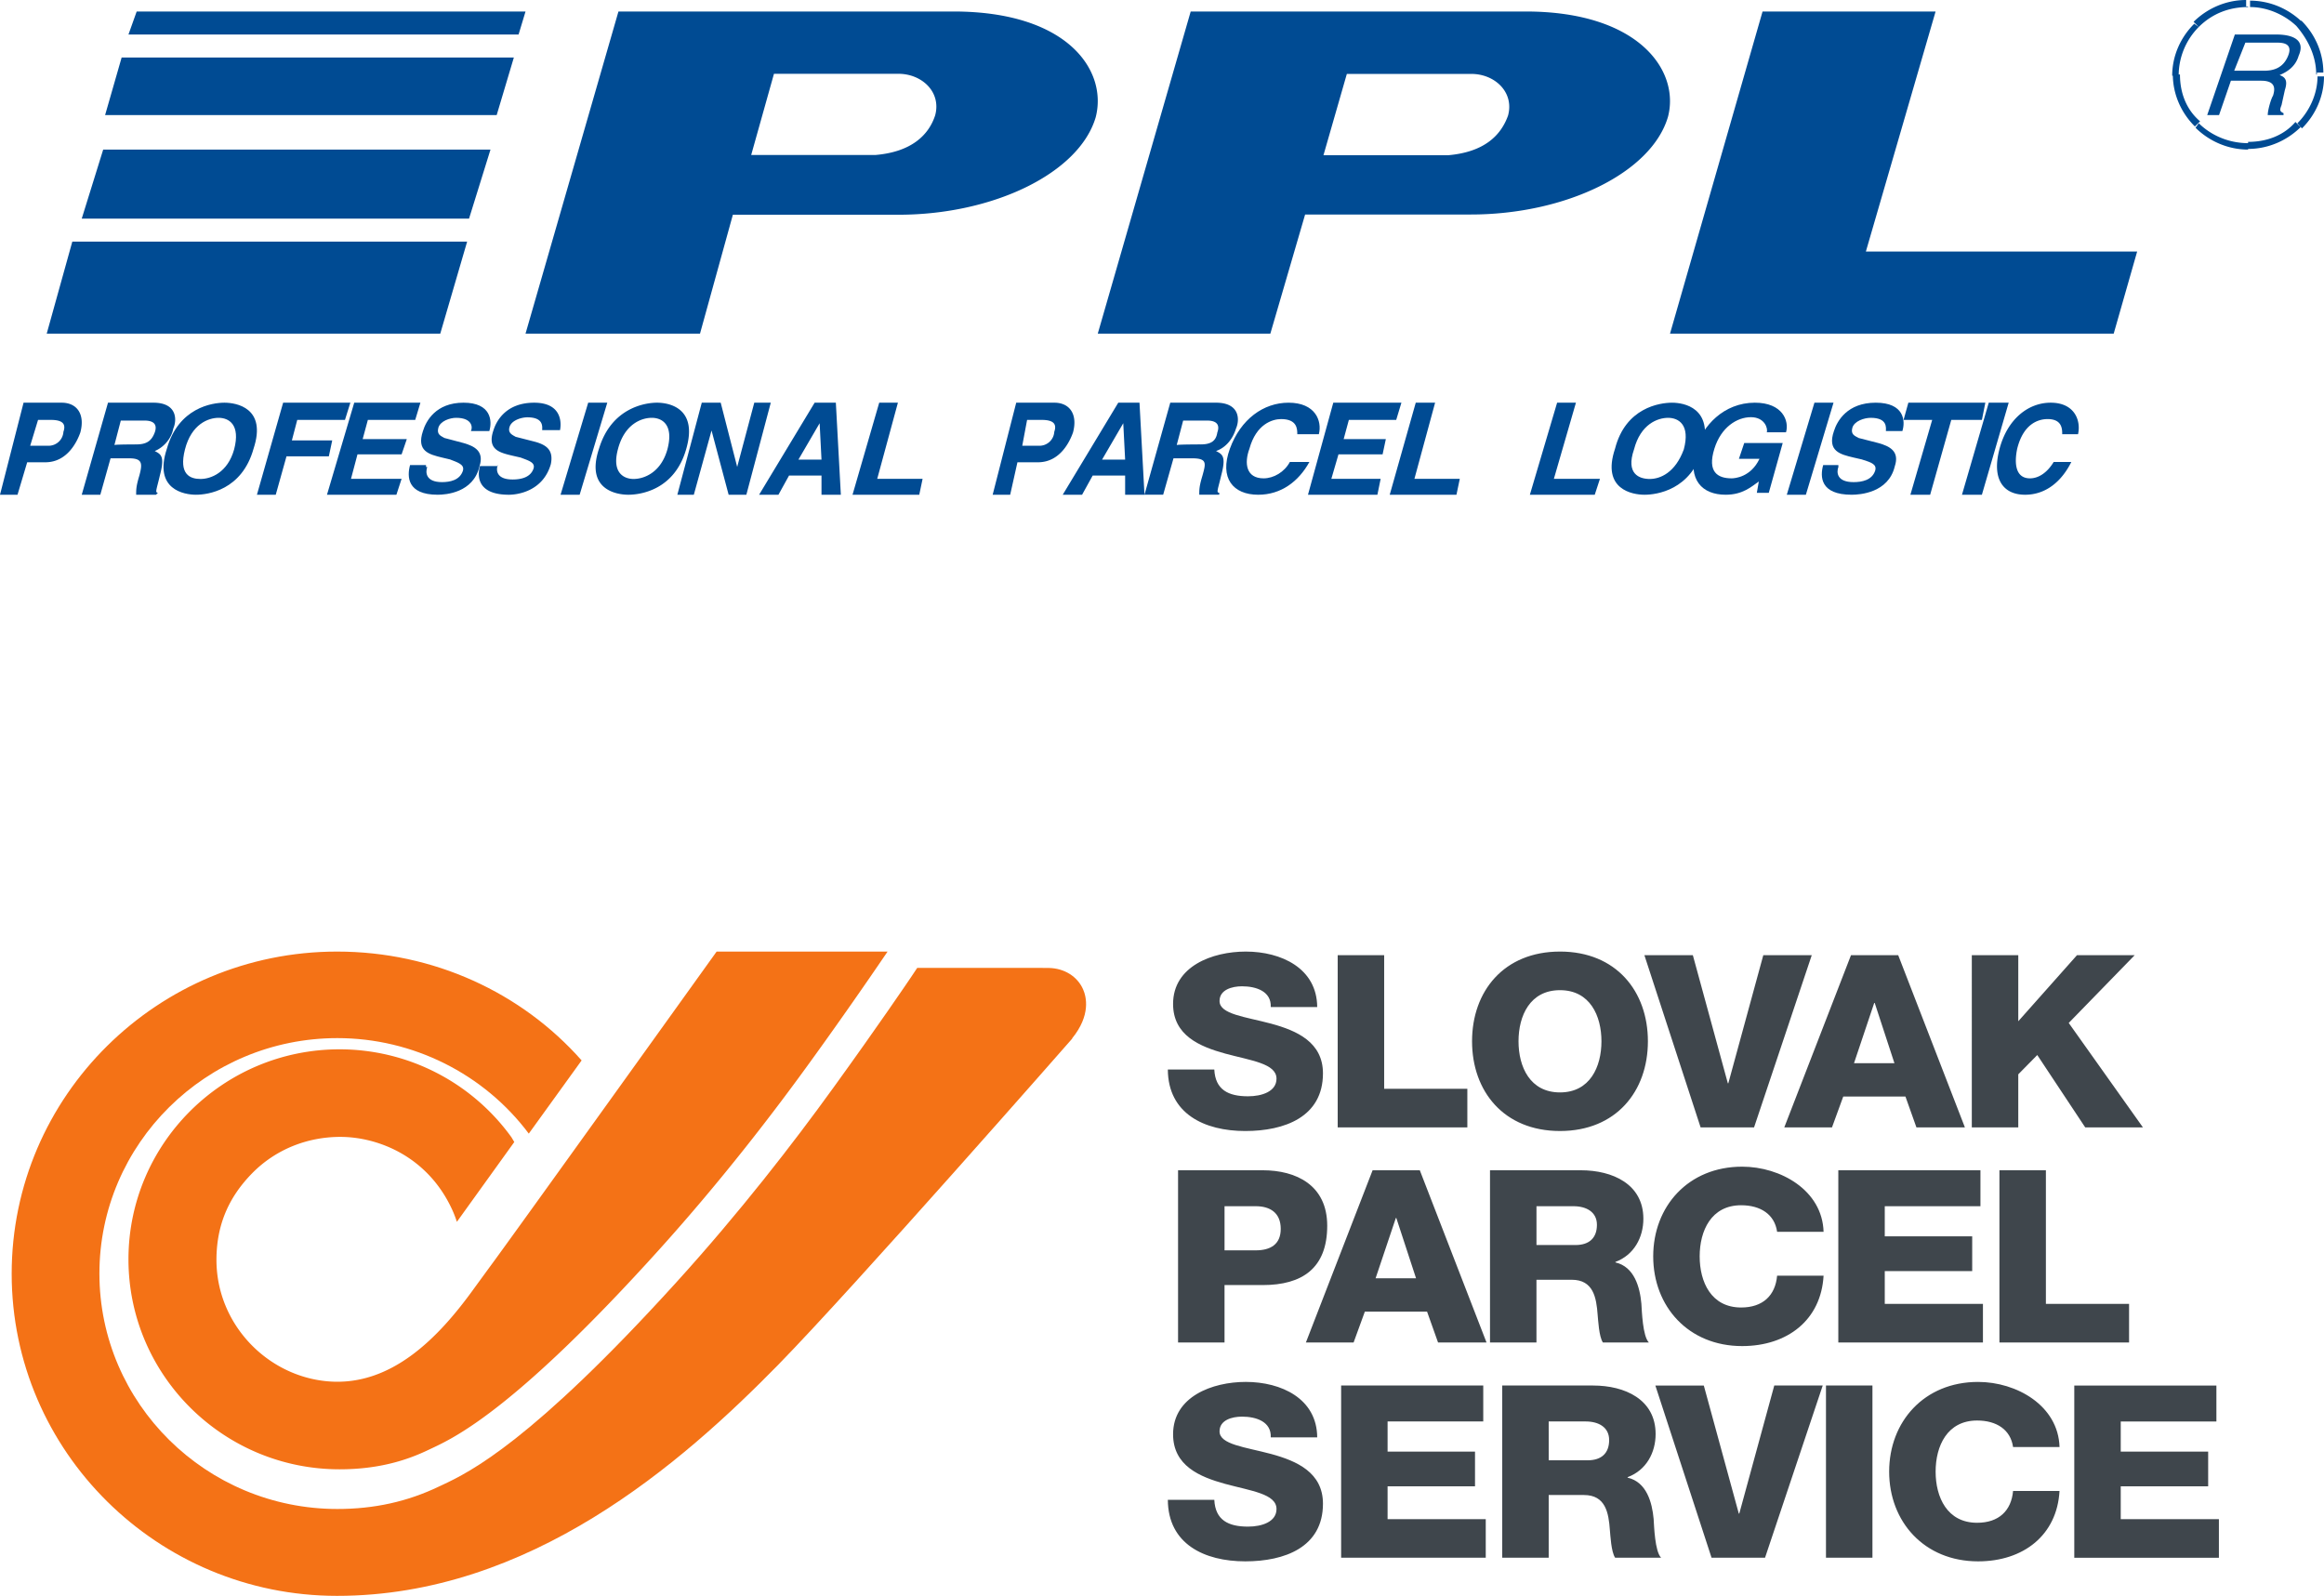 <svg width="233.576" height="160.407" xmlns="http://www.w3.org/2000/svg"><g fill="none"><path d="M122.045 150.754c.1 2.038 1.406 2.692 3.389 2.692 1.406 0 2.862-.485 2.862-1.77 0-1.526-2.561-1.818-5.147-2.522-2.56-.703-5.247-1.818-5.247-4.993 0-3.782 3.941-5.26 7.306-5.26 3.564 0 7.155 1.672 7.18 5.575h-4.67c.075-1.576-1.456-2.085-2.886-2.085-1.005 0-2.26.34-2.26 1.479 0 1.334 2.585 1.575 5.197 2.278 2.586.705 5.197 1.868 5.197 4.994 0 4.388-3.867 5.795-7.808 5.795-4.117 0-7.759-1.745-7.783-6.182h4.67m12.746-11.491h14.285v3.612h-9.615v3.03h8.787v3.49h-8.787v3.297h9.866v3.88h-14.535v-17.308m20.862 7.514h3.916c1.406 0 2.159-.728 2.159-2.036 0-1.286-1.053-1.867-2.36-1.867h-3.716zm-4.67-7.515h9.14c3.162 0 6.275 1.383 6.275 4.873 0 1.867-.928 3.636-2.813 4.338v.05c1.91.436 2.462 2.497 2.614 4.145.048.727.123 3.272.752 3.903h-4.62c-.402-.584-.478-2.279-.528-2.765-.124-1.745-.426-3.538-2.61-3.538h-3.54v6.303h-4.67v-17.308m26.413 17.308h-5.375l-5.648-17.308h4.87l3.517 12.871h.048l3.516-12.872h4.87l-5.798 17.308m6.125-17.308h4.67v17.308h-4.67v-17.307m18.804 6.181c-.251-1.745-1.658-2.665-3.615-2.665-3.013 0-4.169 2.57-4.169 5.138 0 2.57 1.156 5.14 4.17 5.14 2.183 0 3.438-1.213 3.614-3.2h4.669c-.251 4.46-3.64 7.078-8.184 7.078-5.423 0-8.939-4-8.939-9.018 0-5.018 3.516-9.017 8.939-9.017 3.867 0 8.06 2.375 8.185 6.544h-4.67m6.152-6.181h14.284v3.612h-9.615v3.03h8.787v3.49h-8.787v3.297h9.866v3.88h-14.535v-17.31m-85.404-13.588h3.137c1.458 0 2.511-.582 2.511-2.158 0-1.624-1.078-2.278-2.51-2.278h-3.138zm-4.67-8.049h8.51c3.34 0 6.48 1.48 6.48 5.576 0 4.291-2.538 5.963-6.48 5.963h-3.841v5.77h-4.67v-17.309m19.852 10.86h4.068l-1.983-6.06h-.05zm-.3-10.86h4.744l6.705 17.31h-4.871l-1.105-3.103h-6.252l-1.13 3.102h-4.795l6.704-17.309m16.47 7.515h3.915c1.407 0 2.161-.727 2.161-2.036 0-1.284-1.056-1.866-2.36-1.866h-3.716zm-4.67-7.515h9.138c3.164 0 6.276 1.382 6.276 4.873 0 1.866-.928 3.637-2.81 4.34v.048c1.906.436 2.46 2.496 2.61 4.144.05.728.125 3.274.753 3.905h-4.62c-.401-.582-.476-2.28-.527-2.765-.126-1.745-.427-3.54-2.611-3.54h-3.54v6.305h-4.669v-17.31m28.856 6.183c-.25-1.746-1.658-2.667-3.616-2.667-3.013 0-4.167 2.569-4.167 5.139 0 2.57 1.154 5.138 4.167 5.138 2.184 0 3.44-1.211 3.616-3.199h4.67c-.252 4.46-3.64 7.077-8.186 7.077-5.422 0-8.937-3.998-8.937-9.016 0-5.02 3.516-9.017 8.938-9.017 3.866 0 8.059 2.374 8.185 6.545h-4.67m6.151-6.183h14.285v3.613h-9.616v3.03h8.787v3.49h-8.787v3.298h9.867v3.878h-14.536v-17.309m16.194 0h4.669v13.432h8.36v3.878h-13.03v-17.31m-78.91-10.127c.1 2.036 1.406 2.691 3.389 2.691 1.406 0 2.862-.485 2.862-1.77 0-1.527-2.561-1.818-5.147-2.52-2.56-.704-5.247-1.82-5.247-4.994 0-3.782 3.941-5.262 7.306-5.262 3.564 0 7.155 1.674 7.18 5.578h-4.67c.075-1.577-1.456-2.088-2.886-2.088-1.005 0-2.26.342-2.26 1.48 0 1.334 2.585 1.577 5.197 2.279 2.586.703 5.197 1.866 5.197 4.993 0 4.389-3.867 5.795-7.808 5.795-4.117 0-7.759-1.746-7.783-6.182h4.67m12.402-11.49h4.67v13.43h8.36v3.878h-13.03V96.01m22.34 13.793c3.013 0 4.168-2.568 4.168-5.14 0-2.568-1.155-5.137-4.167-5.137-3.014 0-4.168 2.569-4.168 5.137 0 2.57 1.155 5.14 4.167 5.14m0-14.158c5.65 0 8.837 4 8.837 9.018 0 5.019-3.187 9.019-8.836 9.019-5.65 0-8.838-4-8.838-9.019 0-5.017 3.188-9.017 8.837-9.017m19.506 17.672h-5.372l-5.65-17.309h4.87l3.516 12.874h.05l3.515-12.874h4.87l-5.799 17.31m10.044-6.45h4.066l-1.983-6.06h-.05zm-.301-10.859h4.745l6.703 17.308h-4.872l-1.104-3.103h-6.25l-1.132 3.103h-4.794l6.704-17.308m12.142 0h4.671v6.641l5.9-6.641h5.8l-6.629 6.811 7.457 10.497h-5.8l-4.819-7.273-1.909 1.94v5.333h-4.67V96.01" fill="#3f464c"/><path d="M108.859 99.446c-.574-1.307-1.893-2.124-3.45-2.153v-.004h-.087l-13.136-.002-.604.905c-.302.448-3.279 4.85-7.751 11.036l-.115.159c-4.013 5.553-9.351 12.464-15.758 19.523-14.5 15.972-20.693 19.032-23.483 20.34l-.362.169c-3.167 1.517-6.504 2.254-10.201 2.254-13.19 0-23.92-10.616-23.92-23.664 0-13.048 10.73-23.665 23.919-23.665 7.577 0 14.731 3.582 19.236 9.6l5.31-7.358c-6.01-6.804-14.866-10.94-24.58-10.94-18.033 0-32.703 14.52-32.703 32.38 0 17.853 14.67 32.38 32.703 32.38 19.37 0 34.593-13.275 44.364-23.253 7.672-7.844 29.31-32.514 29.527-32.763l-.016-.014c1.908-2.347 1.427-4.205 1.107-4.93" fill="#f47216"/><path d="M47.674 129.467c-3.486 4.852-8.32 9.986-14.831 9.366-6.09-.578-11.117-5.826-11.088-12.257.017-3.388 1.18-6.198 3.593-8.652 2.37-2.41 5.536-3.635 8.792-3.651 3.752-.02 8.767 1.886 11.262 7.22.33.704.517 1.318.517 1.318l5.77-8.023-.282-.473a21.31 21.31 0 0 0-17.274-8.844c-11.703 0-21.222 9.468-21.222 21.107s9.52 21.108 21.222 21.108c4.37 0 7.244-1.14 9.024-1.997l.384-.181c2.417-1.139 8.498-4.163 22.65-19.837 6.313-6.993 11.609-13.882 15.589-19.418l.115-.158a469.022 469.022 0 0 0 7.31-10.446l-17.145-.004-.036.003c-.212.296-21.149 29.496-22.838 31.748l-1.511 2.07" fill="#f47216"/><g fill="#004b93"><path d="m214.796 25.284-2.357 8.253h-44.593l9.301-32.38h17.391l-7.007 24.127zm-126.78-9.708H75.5l2.288-8.158h12.516c2.35 0 4.32 1.834 3.685 4.174-.636 1.96-2.351 3.668-5.973 3.984m7.815-14.42H62.158l-9.34 32.381h17.536l3.304-11.953h16.646c9.53 0 18.17-4.174 19.822-9.803 1.207-4.68-2.795-10.625-14.295-10.625m49.702 14.448h-12.517l2.35-8.174h12.518c2.35 0 4.32 1.837 3.685 4.182-.699 1.964-2.351 3.675-6.036 3.992m7.815-14.448h-33.675l-9.34 32.381h17.345l3.495-11.976h16.647c9.53 0 18.172-4.183 19.824-9.822 1.207-4.626-2.923-10.583-14.296-10.583M4.796 44.802a1.492 1.492 0 0 0 1.578-1.398c.304-.865-.182-1.198-1.275-1.198H3.824l-.789 2.596ZM1.76 49.728H0l2.368-9.252h3.824c1.578 0 2.368 1.198 1.882 2.995-.304.865-1.275 2.995-3.521 2.995H2.732zm11.925-5.058c1.03 0 1.544-.334 1.866-1.199.193-.532.193-1.198-1.03-1.198h-2.38l-.644 2.463c0-.067 2.188-.067 2.188-.067zm-2.83-4.194h4.567c2.38 0 2.38 1.73 1.994 2.596-.193 1.065-1.029 1.93-1.865 2.263.643.332 1.029.532.514 2.462-.321 1.398-.514 1.73-.193 1.73l-.193.2h-1.994c0-.532 0-.865.322-1.93.321-1.198.321-1.73-1.03-1.73h-1.866l-1.029 3.66H8.216Z"/><path d="M20.152 48.143c1.04 0 2.73-.633 3.381-2.978.65-2.471-.52-3.168-1.56-3.168s-2.73.633-3.381 3.168c-.65 2.535.52 2.978 1.56 2.978m2.406-7.667c1.17 0 4.29.507 2.925 4.626-1.17 4.182-4.616 4.626-5.786 4.626s-4.29-.507-2.925-4.626c1.17-4.12 4.55-4.626 5.786-4.626m12.655 0h-6.756l-2.634 9.252h1.891l1.08-3.86h4.257l.338-1.598h-4.054l.54-2.064h4.797zm.717 5.191h4.434l.522-1.53H36.45l.522-1.93h4.76l.522-1.731h-6.651l-2.739 9.252h6.977l.522-1.598h-5.086zm7.011 1.273c-.185.506-.185 1.52 1.483 1.52.803 0 1.791-.19 2.1-1.14.185-.634-.494-.824-1.297-1.141l-.803-.19c-1.297-.317-2.594-.634-1.915-2.662.309-1.013 1.297-2.851 4.077-2.851 2.78 0 2.903 1.838 2.594 2.851h-1.853c.185-.316.185-1.33-1.482-1.33-.618 0-1.606.317-1.792 1.014-.185.697.309.823.618 1.013l1.915.507c1.112.317 2.1.824 1.606 2.345-.618 2.661-3.398 2.852-4.2 2.852-3.089 0-3.089-1.838-2.78-2.979h1.606v.19z"/><path d="M50.034 46.725c-.186.49-.186 1.47 1.486 1.47.805 0 1.795-.183 2.105-1.102.186-.613-.495-.797-1.3-1.103l-.805-.184c-1.3-.306-2.6-.612-1.92-2.573.31-.98 1.3-2.757 4.087-2.757 2.6 0 2.786 1.777 2.6 2.757h-1.795c0-.306.186-1.287-1.486-1.287-.62 0-1.61.307-1.796.98-.186.613.31.797.62.98l1.919.491c1.114.306 1.92.797 1.61 2.267-.805 2.757-3.406 3.064-4.21 3.064-3.097 0-3.22-1.777-2.91-2.88h1.795zm6.306 3.003h1.918l2.777-9.252h-1.918zm7.334-1.585c1.047 0 2.75-.633 3.405-2.978.655-2.471-.524-3.168-1.572-3.168-1.047 0-2.75.633-3.405 3.168-.655 2.471.72 2.978 1.572 2.978m2.357-7.667c1.179 0 4.126.507 2.947 4.626-1.179 4.182-4.65 4.626-5.828 4.626-1.179 0-4.322-.507-2.947-4.626 1.244-4.12 4.65-4.626 5.828-4.626m2.047 9.252 2.454-9.252h1.903l1.657 6.456 1.718-6.456h1.658l-2.455 9.252h-1.78l-1.719-6.457-1.78 6.457zM80.245 46.2h2.32l-.187-3.66zm-2.007 3.528h-1.944l5.582-9.252h2.132l.502 9.252h-1.944v-1.93h-3.262zm12.007-9.252h-1.878l-2.683 9.252h6.707l.335-1.598h-4.56zm14.137 4.326a1.492 1.492 0 0 0 1.579-1.398c.303-.865-.182-1.198-1.275-1.198h-1.457l-.486 2.596zm-2.853 4.926h-1.76l2.367-9.252h3.825c1.578 0 2.367 1.198 1.882 2.995-.304.865-1.275 2.995-3.521 2.995h-2.064zm9.234-3.528h2.32l-.188-3.66Zm-2.007 3.528h-1.945l5.582-9.252h2.133l.502 9.252h-1.945v-1.93h-3.261zm11.907-5.058c1.037 0 1.555-.334 1.685-1.199.194-.532.194-1.198-1.037-1.198h-2.397l-.647 2.463c.064-.067 2.396-.067 2.396-.067zm-3.044-4.194h4.6c2.396 0 2.396 1.73 2.007 2.596-.324 1.065-1.036 1.93-2.008 2.263.648.332 1.037.532.518 2.462-.323 1.398-.518 1.73-.194 1.73v.2h-2.008c0-.532 0-.865.324-1.93.324-1.198.518-1.73-1.037-1.73h-1.878l-1.037 3.66h-1.878Z"/><path d="M132.553 43.644c.339-1.33-.338-3.168-3.048-3.168-2.507 0-4.81 1.647-5.894 4.626-1.084 2.978.339 4.626 2.845 4.626 2.304 0 4.065-1.331 5.149-3.296h-1.965c-.542 1.014-1.626 1.648-2.642 1.648-1.761 0-1.964-1.52-1.422-2.978.677-2.472 2.303-2.979 3.184-2.979 1.626 0 1.626 1.014 1.626 1.521h2.167m1.255 4.486h4.955l-.326 1.598h-6.977l2.543-9.252h6.847l-.522 1.73h-4.76l-.522 1.93h4.239l-.326 1.531h-4.434zm8.35 0h4.56l-.335 1.598h-6.707l2.616-9.252h1.945zm14.016 0h4.63l-.522 1.598h-6.52l2.738-9.252h1.891zm9.637.013c1.054 0 2.568-.633 3.424-2.978.659-2.471-.527-3.168-1.58-3.168-1.054 0-2.766.633-3.424 3.168-.856 2.471.526 2.978 1.58 2.978m2.239-7.667c1.185 0 4.148.507 3.095 4.626-1.185 4.182-4.675 4.626-5.86 4.626-1.186 0-4.347-.507-2.964-4.626 1.054-4.12 4.478-4.626 5.729-4.626"/><path d="M174.772 46.116h2.067c-.867 1.837-2.467 1.964-2.8 1.964-1.4 0-2.467-.634-1.734-2.978.667-2.155 2.267-3.169 3.667-3.169s1.733 1.14 1.6 1.521h1.933c.333-1.14-.333-2.978-3.133-2.978-3.133 0-5.267 2.344-5.933 4.626-.867 3.168.666 4.626 3 4.626 1.733 0 2.6-.824 3.333-1.331l-.2 1.14h1.2l1.4-5.006h-3.867zm4.812 3.612h1.917l2.778-9.252h-1.918zm5.184-2.788c-.191.506-.191 1.52 1.528 1.52.828 0 1.847-.19 2.166-1.14.19-.634-.319-.824-1.338-1.141l-.828-.19c-1.337-.317-2.674-.634-1.974-2.662.319-1.013 1.338-2.851 4.203-2.851 2.866 0 2.994 1.838 2.675 2.851h-1.656c0-.316.191-1.33-1.528-1.33-.637 0-1.656.317-1.847 1.014-.19.697.319.823.637 1.013l1.974.507c1.146.317 2.165.824 1.656 2.345-.637 2.661-3.503 2.852-4.33 2.852-3.185 0-3.185-1.838-2.866-2.979h1.528z"/><path d="M199.195 42.206h-3.08l-2.123 7.522h-1.986l2.191-7.522h-2.876l.48-1.73h7.737zm.688-1.73h2.002l-2.693 9.252h-2.002zm8.972 3.168c.306-1.33-.306-3.168-2.751-3.168-2.262 0-4.34 1.647-5.136 4.626-.794 2.978.306 4.626 2.568 4.626 2.079 0 3.668-1.331 4.646-3.296h-1.773c-.61 1.014-1.467 1.648-2.384 1.648-1.467 0-1.59-1.52-1.284-2.978.612-2.472 2.079-2.979 3.057-2.979 1.467 0 1.467 1.014 1.467 1.521zM7.268 24.286l-2.573 9.251h39.554l2.701-9.251zm4.957-18.504-1.661 5.783H49.92l1.725-5.783zm-1.853 9.252-2.156 6.939h38.926l2.156-6.94zm3.365-13.878-.826 2.313H52.12l.699-2.313zm212.21 13.104v.645m-4.956-2.517c1.174 1.162 2.934 2 4.956 2v.646c-2.022 0-3.913-.839-5.282-2.194zM219.1 7.485c0 1.87.652 3.548 2.021 4.71l-.521.516c-1.37-1.355-2.217-3.226-2.217-5.226zm0 0h-.652zm0 0h-.652zm1.891-4.775a6.925 6.925 0 0 0-2.021 4.904h-.652c0-2 .847-3.872 2.217-5.227zm4.956-2c-1.891 0-3.587.645-4.956 2l-.522-.516C221.84.839 223.73 0 225.751 0v.645h.196Zm0 0V.065zm0 0V.065zm4.956 2c-1.174-1.161-2.935-2-4.76-2V.065c2.021 0 3.912.838 5.281 2.193zm1.89 4.775c0-1.871-.847-3.55-2.02-4.904l.521-.516c1.37 1.355 2.217 3.226 2.217 5.226h-.652v.194zm0 0h.653zm0 0h.653zm-1.89 4.903c1.173-1.161 2.021-2.903 2.021-4.71h.652c0 2-.847 3.872-2.217 5.227zm-4.956 1.872c1.89 0 3.586-.646 4.76-2l.522.516c-1.37 1.355-3.26 2.193-5.282 2.193zm0 0v.645zm-1.397-7.15h2.976c.86 0 1.917-.19 2.446-1.507.53-1.318-.661-1.318-1.19-1.318h-3.108zm-1.521 4.455h-1.19l2.777-8.096h4.166c1.587 0 2.976.502 2.248 2.134-.33 1.13-1.19 1.632-1.917 1.945.529.189.86.502.529 1.506l-.331 1.506c-.198.503-.198.628.198.816v.189h-1.587c0-.502.33-1.632.53-1.946.198-.627.33-1.506-1.191-1.506h-3.042z"/></g></g></svg>